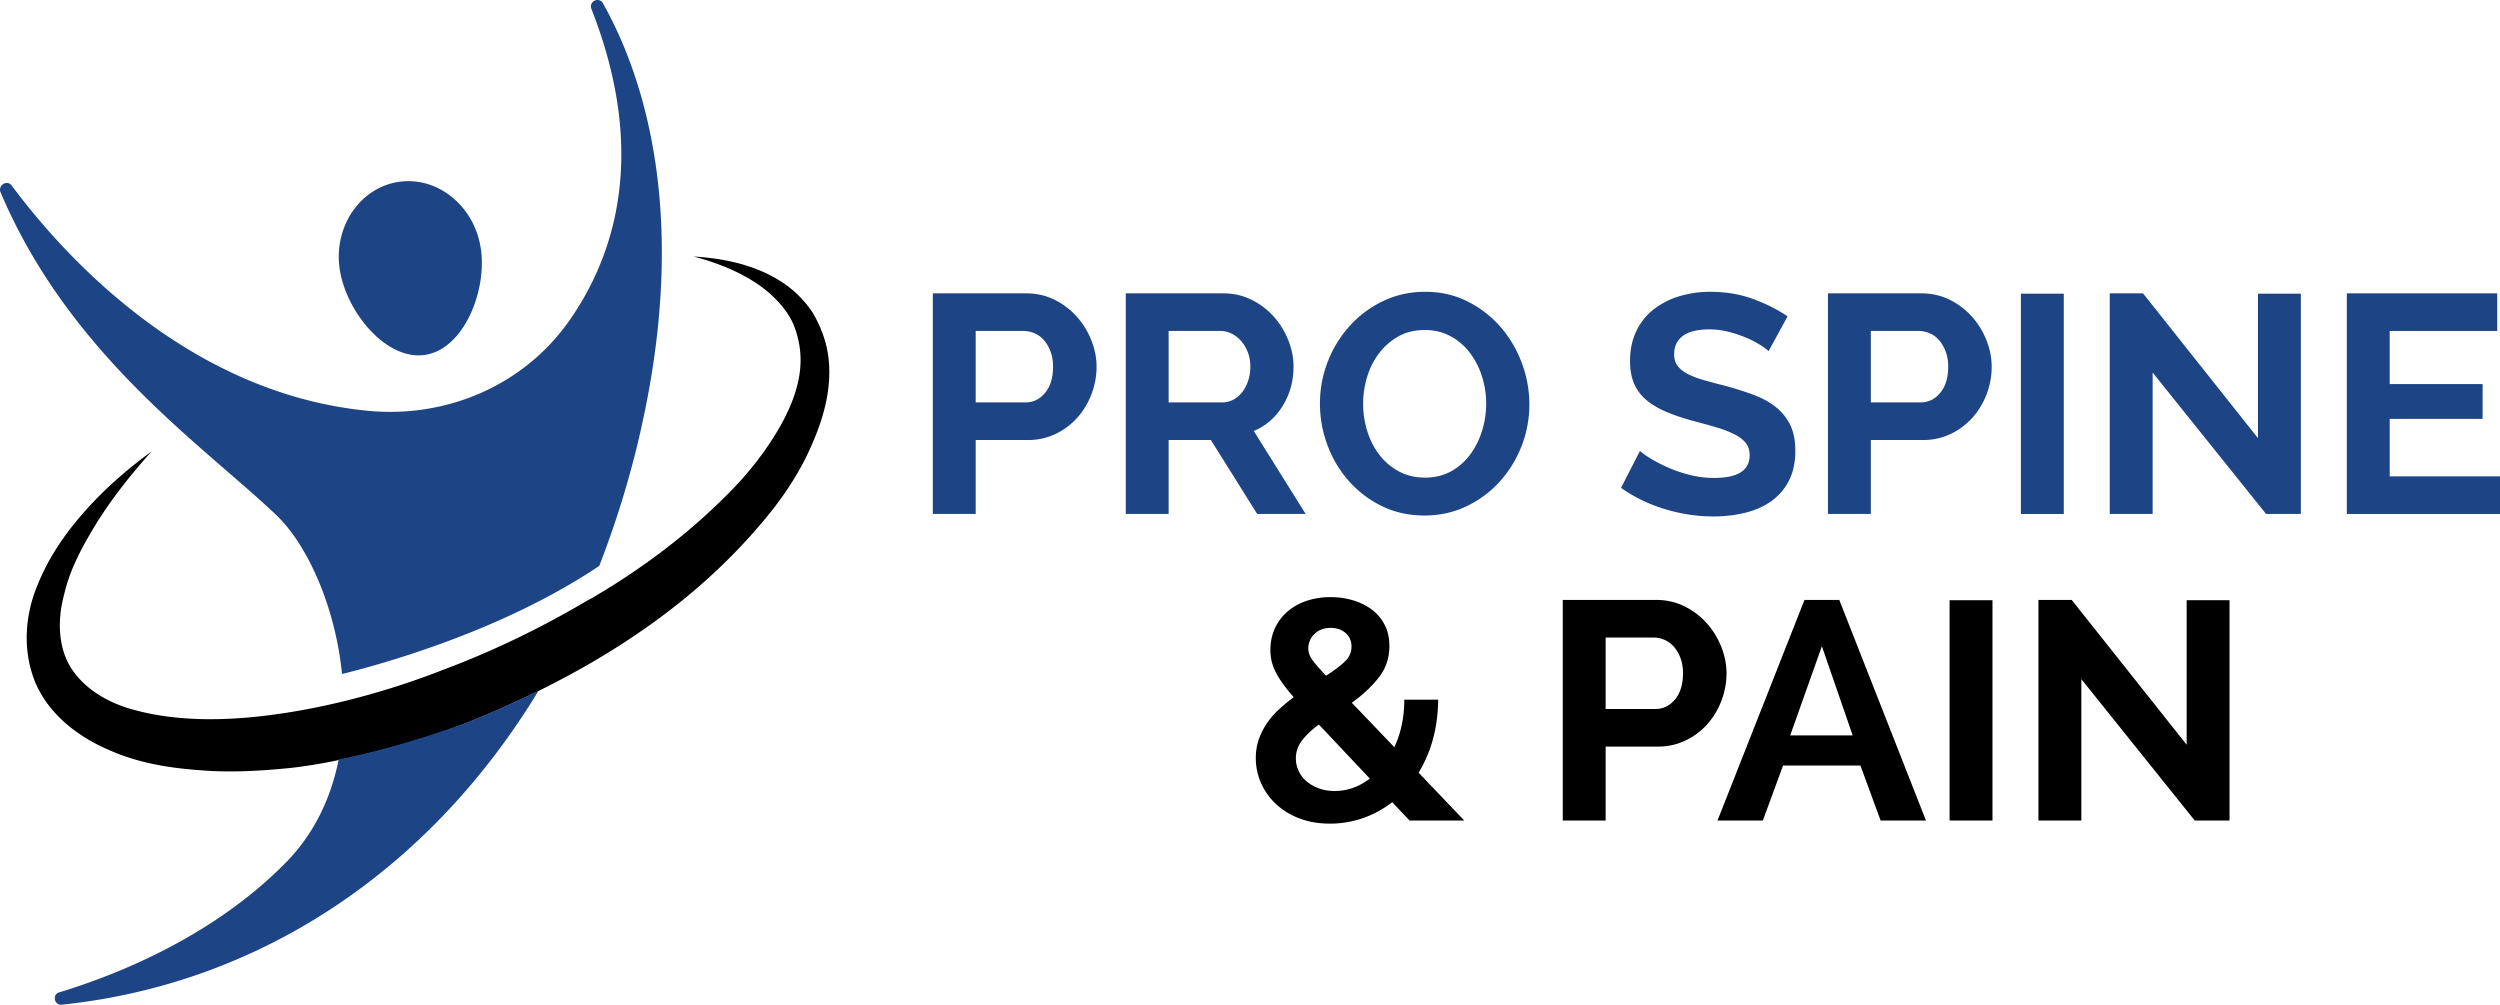 <?xml version="1.0" encoding="UTF-8"?>
<svg xmlns="http://www.w3.org/2000/svg" width="199.061" height="80">
  <g data-name="Group 1" clip-path="url(&quot;#a&quot;)">
    <path d="M65.971 28.526c-.148-1.306-.623-2.553-1.276-3.651a8.607 8.607 0 0 0-2.701-2.583c-2.108-1.276-4.482-1.721-6.768-1.87 2.226.594 4.364 1.484 6.026 2.91.801.712 1.484 1.513 1.9 2.433.385.92.593 1.9.593 2.91 0 1.988-.831 3.977-1.93 5.787-1.098 1.811-2.463 3.503-4.036 5.047-3.087 3.087-6.65 5.758-10.479 8.014-.237.149-.504.267-.741.416-3.592 2.107-7.332 3.918-11.22 5.373a61.978 61.978 0 0 1-7.956 2.523 54.376 54.376 0 0 1-4.779.95c-4.275.653-8.786.771-12.645-.475-1.9-.653-3.503-1.752-4.423-3.325-.89-1.573-.98-3.651-.416-5.7.475-2.077 1.574-4.036 2.76-5.936 1.218-1.9 2.643-3.68 4.186-5.402-1.87 1.365-3.62 2.879-5.194 4.63-1.573 1.752-2.969 3.71-3.889 6.026-.95 2.256-1.247 5.106-.178 7.718 1.098 2.612 3.473 4.363 5.818 5.372 2.375 1.07 4.838 1.455 7.273 1.633 2.433.208 4.838.06 7.242-.178a40.52 40.52 0 0 0 3.8-.623 64.323 64.323 0 0 0 10.003-2.88 86.917 86.917 0 0 0 5.907-2.612c6.56-3.235 12.675-7.42 17.543-13.09 1.573-1.81 2.998-3.8 4.037-6.056 1.039-2.256 1.84-4.749 1.543-7.361" fill-rule="evenodd" data-name="Path 1"></path>
    <path d="M33.854 28.259c3.087-.475 4.957-5.136 4.423-8.52-.534-3.384-3.473-5.729-6.56-5.254-3.087.475-5.195 3.622-4.66 7.006.534 3.384 3.71 7.243 6.797 6.768" fill="#1d4485" fill-rule="evenodd" data-name="Path 2"></path>
    <path d="M26.968 60.465c-.594 2.999-1.9 5.848-4.156 8.163-5.7 5.818-13.21 8.905-18.107 10.39-.564.178-.386 1.038.208.979 15.465-1.603 29.149-10.448 37.965-24.994a86.896 86.896 0 0 1-5.907 2.613c-3.265 1.157-6.59 2.167-10.003 2.85" fill="#1d4485" fill-rule="evenodd" data-name="Path 3"></path>
    <path d="M48.013.267c-.326-.564-1.157-.148-.92.446 4.542 11.576 1.81 19.739-1.781 24.845-3.621 5.135-9.736 7.747-16 7.153C15.066 31.346 5.18 20.481.936 14.782c-.356-.504-1.128-.03-.89.535C5.536 28.259 16.163 35.472 21.98 40.993c2.523 2.404 4.72 7.332 5.254 12.675 3.235-.802 12.794-3.443 20.481-8.608a76.536 76.536 0 0 0 2.91-9.143c4.57-18.344.623-29.891-2.613-35.65" fill="#1d4485" fill-rule="evenodd" data-name="Path 4"></path>
    <path d="M74.275 40.924V23.358h7.447c.808 0 1.554.17 2.239.507a5.806 5.806 0 0 1 1.768 1.336c.495.553.883 1.18 1.163 1.88.28.702.421 1.407.421 2.116 0 .742-.132 1.464-.396 2.165a6.02 6.02 0 0 1-1.113 1.868 5.481 5.481 0 0 1-1.732 1.31 5.008 5.008 0 0 1-2.226.496h-4.157v5.888h-3.414Zm3.414-8.882h3.958c.627 0 1.15-.255 1.572-.767.42-.511.63-1.204.63-2.078 0-.445-.066-.845-.198-1.2a2.924 2.924 0 0 0-.52-.903 2.07 2.07 0 0 0-.754-.556 2.212 2.212 0 0 0-.878-.186h-3.81v5.69Z" fill="#1d4485" fill-rule="evenodd" data-name="Path 5"></path>
    <path d="M89.638 40.924V23.358h7.768c.808 0 1.555.17 2.24.507a5.807 5.807 0 0 1 1.769 1.336c.494.553.881 1.18 1.162 1.88.28.702.42 1.407.42 2.116 0 1.138-.284 2.173-.853 3.105-.569.932-1.34 1.604-2.313 2.016l4.131 6.606h-3.859l-3.686-5.888h-3.365v5.888h-3.414Zm3.414-8.882h4.28c.313 0 .606-.074.879-.223.272-.148.507-.35.704-.606.198-.255.355-.556.47-.903.116-.346.174-.717.174-1.113 0-.412-.066-.792-.198-1.138a2.98 2.98 0 0 0-.532-.903 2.418 2.418 0 0 0-.767-.594 1.995 1.995 0 0 0-.878-.21h-4.132v5.69Z" fill="#1d4485" fill-rule="evenodd" data-name="Path 6"></path>
    <path d="M113.413 41.047c-1.237 0-2.367-.25-3.39-.754a8.417 8.417 0 0 1-2.634-2.004 8.981 8.981 0 0 1-1.695-2.857 9.427 9.427 0 0 1-.594-3.29c0-1.172.21-2.293.631-3.366a9.155 9.155 0 0 1 1.757-2.845 8.494 8.494 0 0 1 2.66-1.967c1.022-.486 2.135-.73 3.34-.73 1.236 0 2.366.26 3.388.78a8.536 8.536 0 0 1 2.623 2.041 9.265 9.265 0 0 1 1.682 2.87 9.365 9.365 0 0 1 .594 3.266c0 1.17-.21 2.288-.63 3.352a9.143 9.143 0 0 1-1.745 2.82 8.439 8.439 0 0 1-2.647 1.955c-1.023.486-2.136.73-3.34.73m-4.874-8.907c0 .759.111 1.493.334 2.202.223.71.544 1.336.965 1.88.42.544.936.982 1.546 1.311.61.33 1.303.495 2.079.495.79 0 1.488-.169 2.09-.507a4.765 4.765 0 0 0 1.522-1.348c.412-.56.725-1.192.94-1.893.214-.7.321-1.414.321-2.14 0-.758-.115-1.492-.346-2.202a6.173 6.173 0 0 0-.977-1.88 4.746 4.746 0 0 0-1.534-1.299c-.603-.322-1.283-.482-2.041-.482-.792 0-1.489.169-2.09.507a4.968 4.968 0 0 0-1.535 1.336 5.943 5.943 0 0 0-.952 1.88 7.266 7.266 0 0 0-.322 2.14" fill="#1d4485" fill-rule="evenodd" data-name="Path 7"></path>
    <path d="M140.824 27.96c-.115-.115-.325-.272-.63-.47a7.736 7.736 0 0 0-1.114-.582 9.643 9.643 0 0 0-1.422-.482 6.212 6.212 0 0 0-1.559-.198c-.94 0-1.641.173-2.103.52-.462.346-.693.833-.693 1.46 0 .362.087.663.26.902.173.24.424.45.755.631.33.182.746.347 1.249.495.503.149 1.084.306 1.745.47.857.231 1.636.479 2.337.742.701.264 1.295.594 1.782.99.486.396.861.87 1.125 1.422.264.553.396 1.233.396 2.042 0 .94-.178 1.744-.532 2.412a4.514 4.514 0 0 1-1.423 1.62c-.593.413-1.286.714-2.077.903-.792.19-1.617.285-2.474.285-1.32 0-2.623-.198-3.91-.594a12.064 12.064 0 0 1-3.463-1.682l1.509-2.944c.148.148.417.342.804.58.388.24.845.48 1.373.718.528.24 1.114.442 1.757.607a7.935 7.935 0 0 0 1.979.247c1.88 0 2.82-.602 2.82-1.806 0-.396-.107-.726-.322-.99-.214-.263-.519-.494-.915-.692a8.779 8.779 0 0 0-1.435-.545 66.552 66.552 0 0 0-1.88-.52c-.841-.23-1.57-.482-2.19-.754-.618-.272-1.133-.59-1.545-.952a3.47 3.47 0 0 1-.928-1.287c-.207-.495-.31-1.08-.31-1.756 0-.89.165-1.683.495-2.375.33-.693.788-1.27 1.373-1.732a6.23 6.23 0 0 1 2.041-1.052 8.445 8.445 0 0 1 2.5-.358c1.236 0 2.374.194 3.413.581 1.04.388 1.946.845 2.721 1.373l-1.509 2.771Z" fill="#1d4485" fill-rule="evenodd" data-name="Path 8"></path>
    <path d="M145.55 40.924V23.358h7.447c.807 0 1.554.17 2.238.507a5.807 5.807 0 0 1 1.77 1.336c.494.553.882 1.18 1.162 1.88.28.702.42 1.407.42 2.116 0 .742-.132 1.464-.395 2.165a6.02 6.02 0 0 1-1.113 1.868 5.48 5.48 0 0 1-1.732 1.31 5.007 5.007 0 0 1-2.227.496h-4.156v5.888h-3.414Zm3.414-8.882h3.958c.627 0 1.15-.255 1.571-.767.42-.511.631-1.204.631-2.078 0-.445-.066-.845-.198-1.2a2.93 2.93 0 0 0-.52-.903 2.07 2.07 0 0 0-.754-.556 2.212 2.212 0 0 0-.878-.186h-3.81v5.69Z" fill="#1d4485" fill-rule="evenodd" data-name="Path 9"></path>
    <path d="M160.913 23.383h3.415v17.54h-3.415v-17.54z" fill="#1d4485" fill-rule="evenodd" data-name="Rectangle 1"></path>
    <path d="M171.403 29.667v11.257h-3.415V23.358h2.648l9.153 11.53V23.382h3.414v17.54h-2.77l-9.03-11.256Z" fill="#1d4485" fill-rule="evenodd" data-name="Path 10"></path>
    <path d="M199.061 37.93v2.994h-12.197V23.358h11.974v2.994h-8.56v4.23h7.398v2.771h-7.397v4.577h8.782Z" fill="#1d4485" fill-rule="evenodd" data-name="Path 11"></path>
    <path d="m112.238 65.334-1.385-1.46c-.726.561-1.51.986-2.35 1.274a7.958 7.958 0 0 1-2.598.433c-.908 0-1.724-.14-2.45-.42a5.655 5.655 0 0 1-1.855-1.138 5.06 5.06 0 0 1-1.188-1.67 4.874 4.874 0 0 1-.42-1.992c0-.544.082-1.047.247-1.509.165-.461.384-.89.656-1.286s.593-.763.965-1.102a15.66 15.66 0 0 1 1.15-.952 14.575 14.575 0 0 1-.866-1.076 6.869 6.869 0 0 1-.569-.928 3.978 3.978 0 0 1-.322-.866 3.879 3.879 0 0 1-.098-.89c0-.627.119-1.2.358-1.72a3.9 3.9 0 0 1 1.002-1.336 4.492 4.492 0 0 1 1.522-.853 5.953 5.953 0 0 1 1.917-.297c.61 0 1.196.083 1.757.247.56.165 1.06.409 1.497.73.436.322.783.726 1.038 1.212.256.487.384 1.052.384 1.695 0 .957-.28 1.794-.841 2.51-.561.719-1.279 1.39-2.153 2.017l3.39 3.538a8.324 8.324 0 0 0 .581-1.744c.14-.635.21-1.315.21-2.041h2.697c-.016 1.171-.16 2.239-.433 3.204a10.24 10.24 0 0 1-1.125 2.61l3.636 3.81h-4.354Zm-5.987-2.35c1.022 0 1.962-.33 2.82-.99l-4.057-4.305c-.56.413-1.006.833-1.336 1.262-.33.43-.495.907-.495 1.435 0 .346.074.68.223 1.002.148.322.359.598.63.829.273.23.598.417.978.556.38.14.792.21 1.237.21m-2.078-11.33c0 .28.099.565.296.853.199.289.57.722 1.114 1.299.643-.412 1.142-.787 1.497-1.125.354-.339.532-.739.532-1.2 0-.446-.157-.804-.47-1.077-.314-.272-.71-.408-1.188-.408-.528 0-.957.16-1.286.482a1.58 1.58 0 0 0-.495 1.176" fill-rule="evenodd" data-name="Path 12"></path>
    <path d="M124.434 65.334V47.769h7.447c.808 0 1.554.169 2.239.507a5.807 5.807 0 0 1 1.769 1.335c.495.553.882 1.18 1.162 1.88.28.702.421 1.407.421 2.116 0 .742-.132 1.464-.396 2.165a6.02 6.02 0 0 1-1.113 1.868 5.48 5.48 0 0 1-1.732 1.311 5.007 5.007 0 0 1-2.226.495h-4.157v5.888h-3.414Zm3.414-8.882h3.959c.626 0 1.15-.255 1.57-.767.421-.511.632-1.204.632-2.078 0-.445-.066-.845-.199-1.2a2.93 2.93 0 0 0-.519-.903 2.07 2.07 0 0 0-.755-.556 2.212 2.212 0 0 0-.878-.186h-3.81v5.69Z" fill-rule="evenodd" data-name="Path 13"></path>
    <path d="m136.755 65.334 6.927-17.565h2.77l6.903 17.565h-3.612l-1.608-4.38h-6.16l-1.609 4.38h-3.611Zm8.312-13.88-2.523 7.101h4.973l-2.45-7.1Z" fill-rule="evenodd" data-name="Path 14"></path>
    <path d="M155.235 47.793h3.415v17.54h-3.415v-17.54z" fill-rule="evenodd" data-name="Rectangle 2"></path>
    <path d="M165.725 54.077v11.257h-3.415V47.768h2.648l9.153 11.53V47.792h3.414v17.54h-2.77l-9.03-11.256Z" fill-rule="evenodd" data-name="Path 15"></path>
  </g>
  <defs>
    <clipPath id="a">
      <path d="M0 0h199.061v80H0V0z" data-name="Rectangle 3"></path>
    </clipPath>
  </defs>
</svg>
